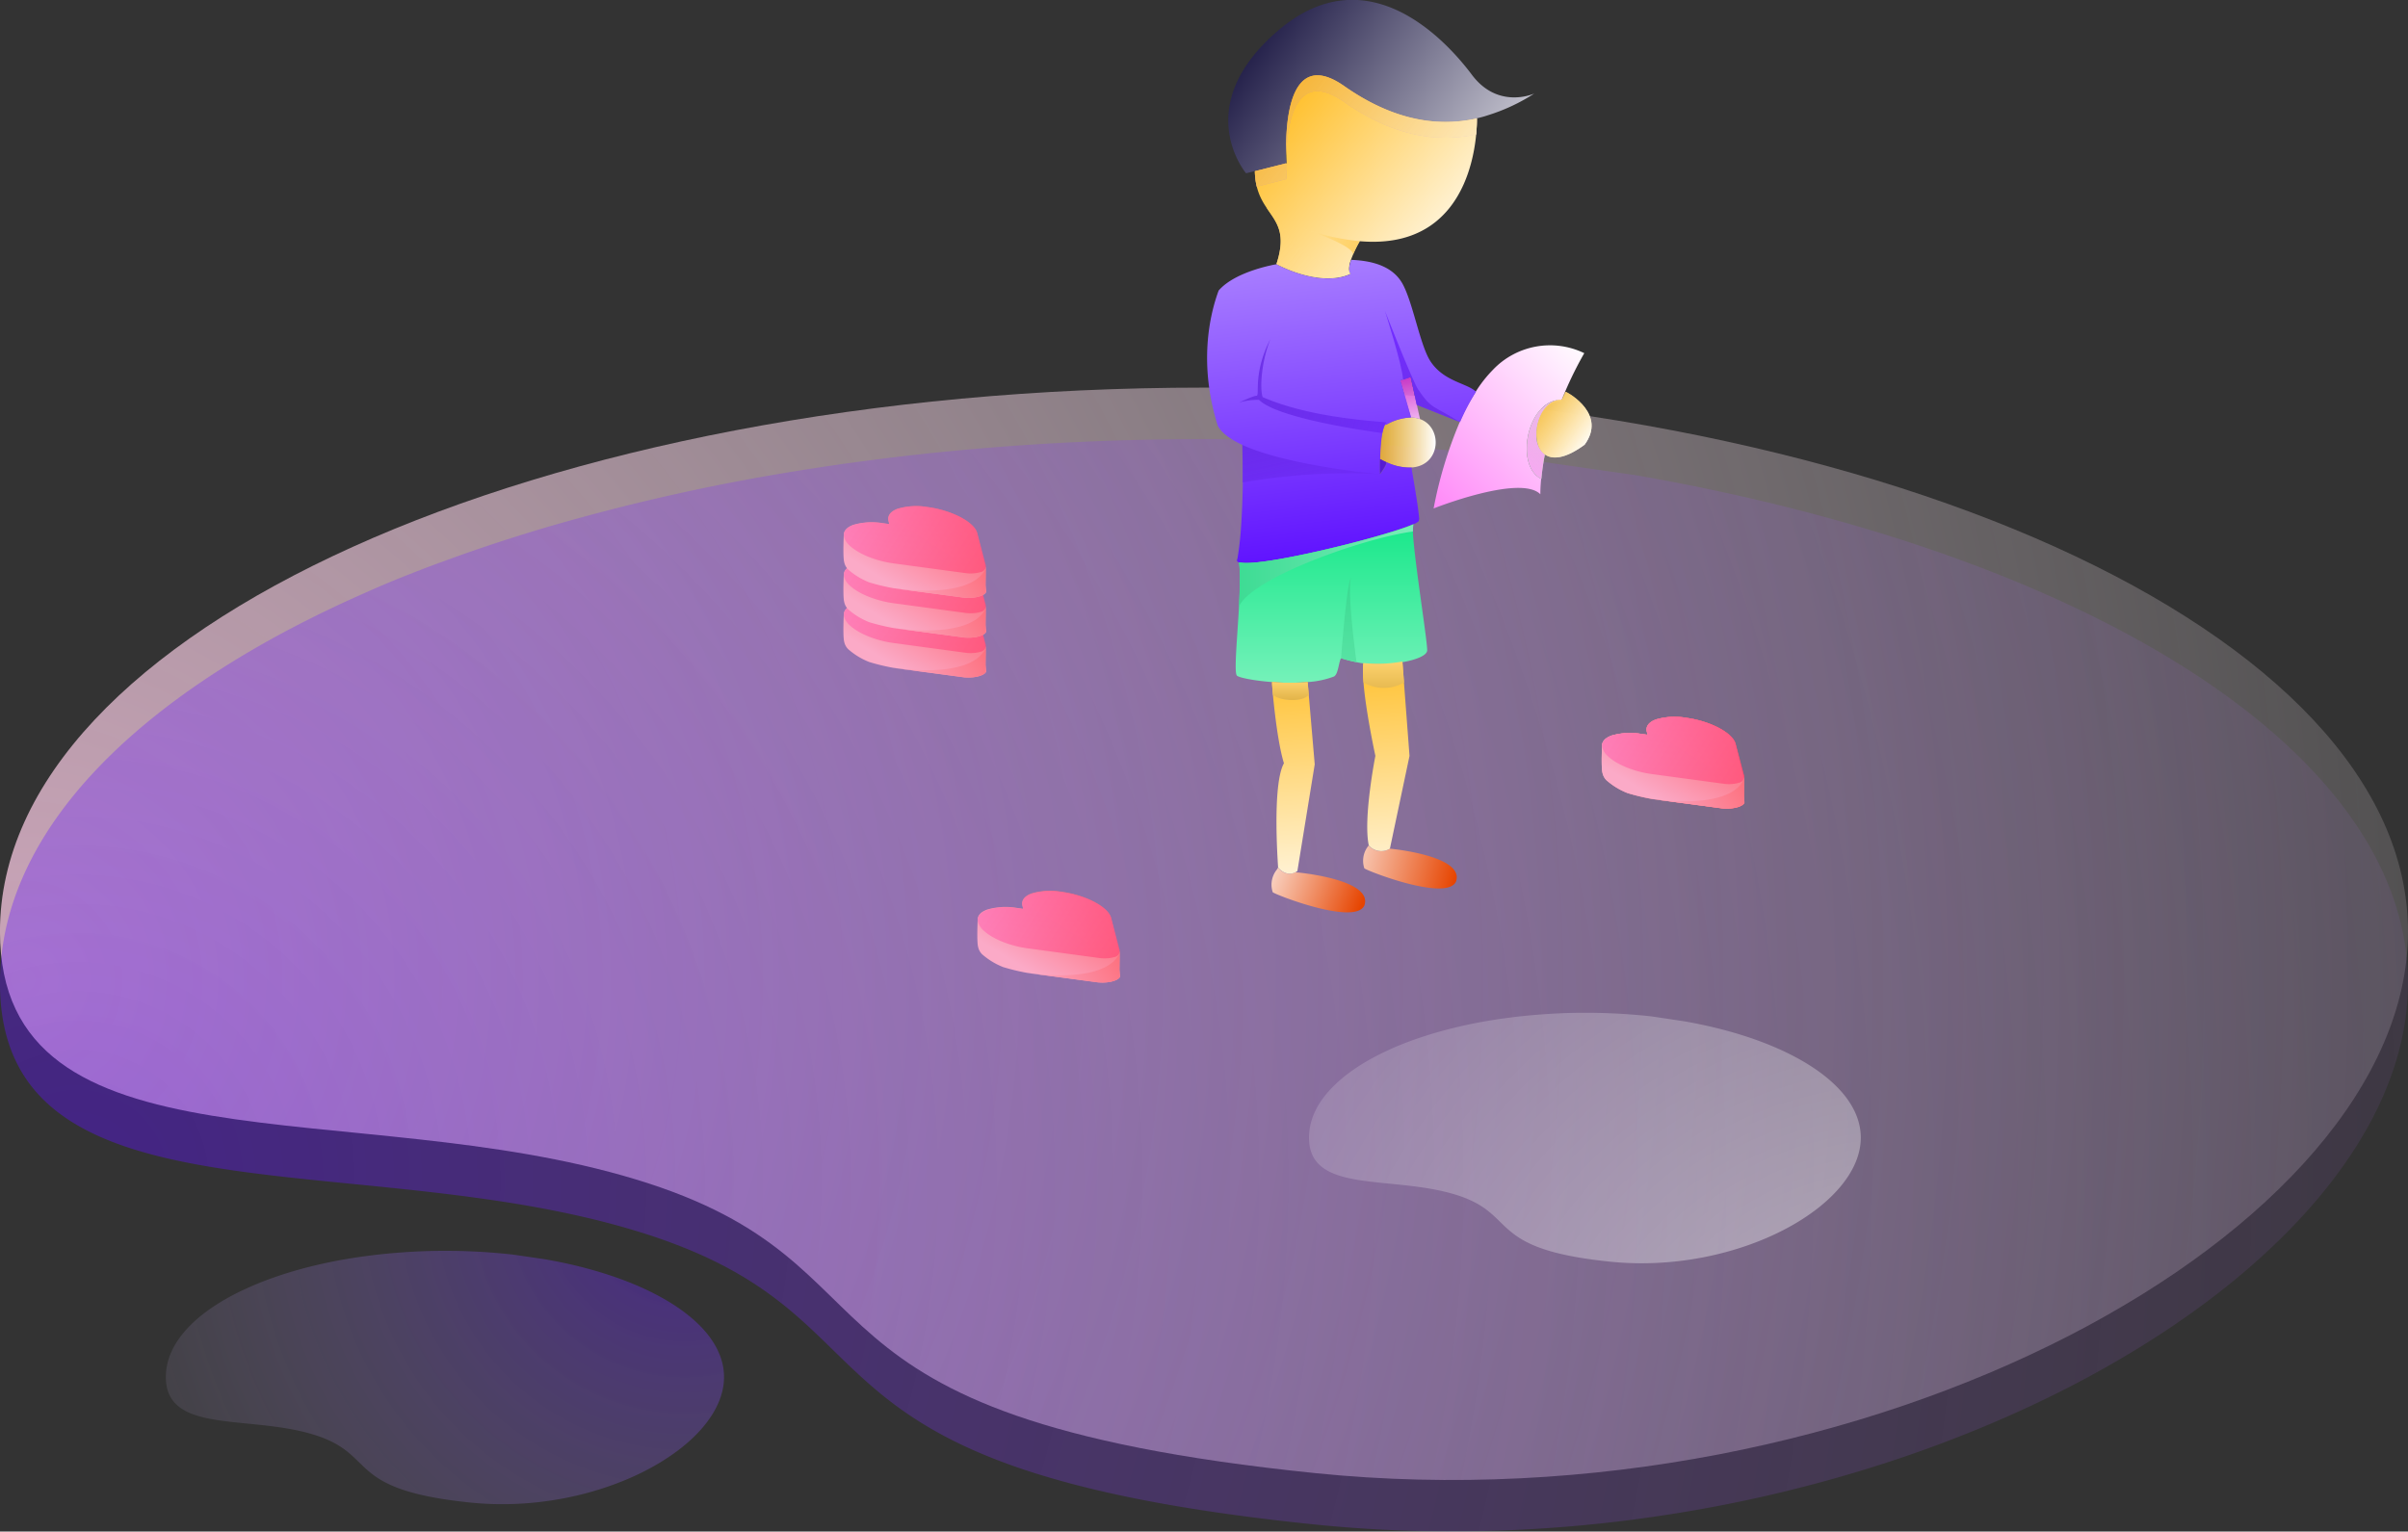 <svg id="Layer_2" data-name="Layer 2" xmlns="http://www.w3.org/2000/svg" xmlns:xlink="http://www.w3.org/1999/xlink" viewBox="0 0 604.6 384.66"><rect x="0" y="0" width="604.6" height="384.66" fill="#333333" stroke="none"/><defs><style>.cls-1,.cls-3{fill:none;}.cls-1{stroke:#000;stroke-miterlimit:10;}.cls-2{fill:url(#linear-gradient);}.Graphic-Style-41{fill:url(#linear-gradient-2);}.cls-4{fill:url(#linear-gradient-3);}.cls-5{fill:url(#linear-gradient-4);}.cls-6{fill:url(#linear-gradient-5);}.cls-7{fill:url(#linear-gradient-6);}.cls-8{fill:url(#radial-gradient);}.cls-9{fill:url(#radial-gradient-2);}.cls-10{fill:url(#linear-gradient-7);}.cls-11{fill:url(#linear-gradient-8);}.cls-12{fill:url(#linear-gradient-9);}.cls-13{fill:url(#linear-gradient-10);}.cls-14{fill:url(#linear-gradient-11);}.cls-15{fill:url(#linear-gradient-12);}.cls-16{fill:url(#linear-gradient-13);}.cls-17{fill:url(#linear-gradient-14);}.cls-18{fill:url(#linear-gradient-15);}.cls-19{fill:url(#linear-gradient-16);}.cls-20{fill:url(#linear-gradient-17);}.cls-21{fill:url(#linear-gradient-18);}.cls-22{fill:url(#linear-gradient-19);}.cls-23{fill:url(#linear-gradient-20);}.cls-24{fill:#561bd1;}.cls-25{fill:url(#linear-gradient-21);}.cls-26{fill:url(#linear-gradient-22);}.cls-27{fill:url(#linear-gradient-23);}.cls-28{fill:url(#linear-gradient-24);}.cls-29{fill:url(#linear-gradient-25);}.cls-30{fill:url(#linear-gradient-26);}.cls-31{fill:url(#linear-gradient-27);}.cls-32{fill:url(#linear-gradient-28);}.cls-33{fill:url(#linear-gradient-29);}.cls-34{fill:url(#linear-gradient-30);}.cls-35{fill:url(#linear-gradient-31);}.cls-36{fill:url(#linear-gradient-32);}.cls-37{fill:url(#linear-gradient-33);}.cls-38{fill:url(#linear-gradient-34);}.cls-39{fill:url(#linear-gradient-35);}.cls-40{fill:url(#linear-gradient-36);}.cls-41{fill:url(#linear-gradient-37);}.cls-42{fill:url(#linear-gradient-38);}.cls-43{fill:url(#linear-gradient-39);}.cls-44{fill:url(#linear-gradient-40);}.cls-45{fill:url(#linear-gradient-41);}.cls-46{fill:url(#linear-gradient-42);}.cls-47{fill:url(#linear-gradient-43);}.cls-48{fill:url(#linear-gradient-44);}.cls-49{fill:url(#linear-gradient-45);}.cls-50{fill:url(#linear-gradient-46);}.cls-51{fill:url(#linear-gradient-47);}.cls-52{fill:url(#linear-gradient-48);}.cls-53{fill:url(#linear-gradient-49);}.cls-54{fill:url(#linear-gradient-50);}.cls-55{fill:url(#radial-gradient-3);}.cls-56{fill:url(#radial-gradient-4);}.cls-57{fill:url(#linear-gradient-51);}.cls-58{fill:url(#linear-gradient-52);}.cls-59{fill:url(#linear-gradient-53);}.cls-60{fill:url(#linear-gradient-54);}.cls-61{fill:url(#linear-gradient-55);}.cls-62{fill:url(#linear-gradient-56);}.cls-63{fill:url(#linear-gradient-57);}.cls-64{fill:url(#linear-gradient-58);}.cls-65{fill:url(#linear-gradient-59);}.cls-66{fill:url(#linear-gradient-60);}.cls-67{fill:url(#linear-gradient-61);}.cls-68{fill:url(#linear-gradient-62);}</style><linearGradient id="linear-gradient" x1="636.34" y1="4342.7" x2="721.59" y2="4401.45" gradientUnits="userSpaceOnUse"><stop offset="0" stop-color="#040030"/><stop offset="1" stop-color="#fff"/></linearGradient><linearGradient id="linear-gradient-2" x1="649.19" y1="4364.09" x2="700.44" y2="4407.34" gradientUnits="userSpaceOnUse"><stop offset="0" stop-color="#ffbb1c"/><stop offset="1" stop-color="#fff"/></linearGradient><linearGradient id="linear-gradient-3" x1="623.74" y1="4364.98" x2="708.99" y2="4423.73" gradientUnits="userSpaceOnUse"><stop offset="0" stop-color="#bf6f5e" stop-opacity="0.74"/><stop offset="1" stop-color="#fff"/></linearGradient><linearGradient id="linear-gradient-4" x1="640.22" y1="4374.72" x2="691.47" y2="4417.97" gradientUnits="userSpaceOnUse"><stop offset="0" stop-color="#ffbb1c" stop-opacity="0.74"/><stop offset="1" stop-color="#fff"/></linearGradient><linearGradient id="linear-gradient-5" x1="637.11" y1="4345.58" x2="722.36" y2="4404.33" xlink:href="#linear-gradient-3"/><linearGradient id="linear-gradient-6" x1="656.43" y1="4355.51" x2="707.68" y2="4398.76" xlink:href="#linear-gradient-4"/><radialGradient id="radial-gradient" cx="337.22" cy="4585.65" r="758.51" gradientUnits="userSpaceOnUse"><stop offset="0" stop-color="#ffcce7" stop-opacity="0.74"/><stop offset="1" stop-color="#fff" stop-opacity="0"/></radialGradient><radialGradient id="radial-gradient-2" cx="350.82" cy="4636.14" r="747.38" gradientUnits="userSpaceOnUse"><stop offset="0" stop-color="#5c0dff" stop-opacity="0.4"/><stop offset="1" stop-color="#ca88ee" stop-opacity="0"/></radialGradient><linearGradient id="linear-gradient-7" x1="693.01" y1="4467.95" x2="732.01" y2="4427.62" gradientUnits="userSpaceOnUse"><stop offset="0" stop-color="#ff8af8"/><stop offset="1" stop-color="#fff"/></linearGradient><linearGradient id="linear-gradient-8" x1="697.67" y1="4472.46" x2="736.67" y2="4432.13" gradientUnits="userSpaceOnUse"><stop offset="0" stop-color="#72e670" stop-opacity="0.74"/><stop offset="1" stop-color="#fff"/></linearGradient><linearGradient id="linear-gradient-9" x1="723.98" y1="4443.82" x2="712.36" y2="4458.7" gradientUnits="userSpaceOnUse"><stop offset="0" stop-color="#f9aaf4" stop-opacity="0.74"/><stop offset="1" stop-color="#f9a7f4"/></linearGradient><linearGradient id="linear-gradient-10" x1="384.84" y1="95.28" x2="403.11" y2="108.24" gradientUnits="userSpaceOnUse"><stop offset="0" stop-color="#e6bb70" stop-opacity="0.74"/><stop offset="1" stop-color="#fff"/></linearGradient><linearGradient id="linear-gradient-11" x1="718.92" y1="4435.39" x2="734.42" y2="4446.39" xlink:href="#linear-gradient-10"/><linearGradient id="linear-gradient-12" x1="712.98" y1="4439.44" x2="734.8" y2="4454.93" xlink:href="#linear-gradient-10"/><linearGradient id="linear-gradient-13" x1="715.02" y1="4440.89" x2="730.52" y2="4451.89" xlink:href="#linear-gradient-4"/><linearGradient id="linear-gradient-14" x1="697.39" y1="4560.36" x2="662.89" y2="4552.11" gradientUnits="userSpaceOnUse"><stop offset="0.01" stop-color="#e64400"/><stop offset="1" stop-color="#fff"/></linearGradient><linearGradient id="linear-gradient-15" x1="677.84" y1="4450.72" x2="691.87" y2="4450.72" xlink:href="#linear-gradient-4"/><linearGradient id="linear-gradient-16" x1="683.17" y1="4429.31" x2="687.79" y2="4450.98" gradientUnits="userSpaceOnUse"><stop offset="0.01" stop-color="#e600e6" stop-opacity="0.74"/><stop offset="1" stop-color="#fff"/></linearGradient><linearGradient id="linear-gradient-17" x1="673.68" y1="4482.29" x2="654.18" y2="4314.79" gradientUnits="userSpaceOnUse"><stop offset="0" stop-color="#5c0dff"/><stop offset="1" stop-color="#fff"/></linearGradient><linearGradient id="linear-gradient-18" x1="665.68" y1="4463.17" x2="665.68" y2="4570.2" gradientUnits="userSpaceOnUse"><stop offset="0" stop-color="#05e681"/><stop offset="1" stop-color="#fff"/></linearGradient><linearGradient id="linear-gradient-19" x1="641.33" y1="4481.57" x2="690.5" y2="4481.57" gradientUnits="userSpaceOnUse"><stop offset="0" stop-color="#3cdb93"/><stop offset="1" stop-color="#7feebc"/></linearGradient><linearGradient id="linear-gradient-20" x1="677.34" y1="4499.04" x2="682.17" y2="4571.54" xlink:href="#linear-gradient-2"/><linearGradient id="linear-gradient-21" x1="673.48" y1="4567.51" x2="643.73" y2="4556.51" xlink:href="#linear-gradient-14"/><linearGradient id="linear-gradient-22" x1="653.98" y1="4500.6" x2="658.81" y2="4573.1" xlink:href="#linear-gradient-2"/><linearGradient id="linear-gradient-23" x1="684.42" y1="4405.91" x2="636.79" y2="4390.78" xlink:href="#linear-gradient-4"/><linearGradient id="linear-gradient-24" x1="634.91" y1="4429.74" x2="691.16" y2="4444.33" gradientUnits="userSpaceOnUse"><stop offset="0" stop-color="#6227db" stop-opacity="0.74"/><stop offset="1" stop-color="#722dff"/></linearGradient><linearGradient id="linear-gradient-25" x1="654.2" y1="4486.57" x2="618.2" y2="4362.24" gradientUnits="userSpaceOnUse"><stop offset="0" stop-color="#c970e6" stop-opacity="0.74"/><stop offset="1" stop-color="#fff"/></linearGradient><linearGradient id="linear-gradient-26" x1="653.27" y1="4486.84" x2="617.27" y2="4362.51" xlink:href="#linear-gradient-25"/><linearGradient id="linear-gradient-27" x1="654.98" y1="4486.35" x2="618.98" y2="4362.02" xlink:href="#linear-gradient-25"/><linearGradient id="linear-gradient-28" x1="685.88" y1="4477.4" x2="649.88" y2="4353.07" xlink:href="#linear-gradient-25"/><linearGradient id="linear-gradient-29" x1="656.05" y1="4438.67" x2="662.38" y2="4467.67" xlink:href="#linear-gradient-24"/><linearGradient id="linear-gradient-30" x1="653.49" y1="4486.78" x2="617.49" y2="4362.45" xlink:href="#linear-gradient-25"/><linearGradient id="linear-gradient-31" x1="683.79" y1="4478.01" x2="647.79" y2="4353.68" xlink:href="#linear-gradient-25"/><linearGradient id="linear-gradient-32" x1="670.05" y1="4487.63" x2="670.05" y2="4531.88" xlink:href="#linear-gradient-19"/><linearGradient id="linear-gradient-33" x1="650.23" y1="4501.01" x2="654.97" y2="4572.14" xlink:href="#linear-gradient-10"/><linearGradient id="linear-gradient-34" x1="328.61" y1="174.5" x2="328.61" y2="174.54" xlink:href="#linear-gradient-10"/><linearGradient id="linear-gradient-35" x1="654.51" y1="4498.67" x2="660" y2="4581.02" xlink:href="#linear-gradient-10"/><linearGradient id="linear-gradient-36" x1="655.39" y1="4510.08" x2="655.39" y2="4516.17" gradientUnits="userSpaceOnUse"><stop offset="0" stop-color="#ffd572"/><stop offset="1" stop-color="#deaf43"/></linearGradient><linearGradient id="linear-gradient-37" x1="650.14" y1="4500.86" x2="654.97" y2="4573.36" xlink:href="#linear-gradient-10"/><linearGradient id="linear-gradient-38" x1="651" y1="4513.78" x2="651.15" y2="4516.02" xlink:href="#linear-gradient-10"/><linearGradient id="linear-gradient-39" x1="352.54" y1="171.76" x2="352.54" y2="171.76" xlink:href="#linear-gradient-10"/><linearGradient id="linear-gradient-40" x1="342.38" y1="171.74" x2="342.38" y2="171.77" xlink:href="#linear-gradient-10"/><linearGradient id="linear-gradient-41" x1="678.77" y1="4504.92" x2="678.77" y2="4515.36" xlink:href="#linear-gradient-36"/><linearGradient id="linear-gradient-42" x1="684.12" y1="4436.41" x2="675.19" y2="4405.57" xlink:href="#linear-gradient-25"/><linearGradient id="linear-gradient-43" x1="681.93" y1="4447.84" x2="690.02" y2="4428.01" xlink:href="#linear-gradient-24"/><linearGradient id="linear-gradient-44" x1="633.46" y1="4382.73" x2="684.71" y2="4425.98" xlink:href="#linear-gradient-4"/><linearGradient id="linear-gradient-45" x1="734.28" y1="4526.26" x2="775.11" y2="4535.84" gradientUnits="userSpaceOnUse"><stop offset="0" stop-color="#fbaac7"/><stop offset="1" stop-color="#ff3d3d"/></linearGradient><linearGradient id="linear-gradient-46" x1="725.46" y1="4518.16" x2="783.21" y2="4538.41" gradientUnits="userSpaceOnUse"><stop offset="0" stop-color="#ff7ac2" stop-opacity="0.74"/><stop offset="1" stop-color="#ff2626"/></linearGradient><linearGradient id="linear-gradient-47" x1="738.03" y1="4520.63" x2="775.19" y2="4552.8" xlink:href="#linear-gradient-45"/><linearGradient id="linear-gradient-48" x1="747.4" y1="4540.35" x2="767.07" y2="4508.69" xlink:href="#linear-gradient-45"/><linearGradient id="linear-gradient-49" x1="734.22" y1="4516.21" x2="807.22" y2="4564.46" xlink:href="#linear-gradient-46"/><linearGradient id="linear-gradient-50" x1="747.84" y1="4546.79" x2="786.84" y2="4523.29" xlink:href="#linear-gradient-45"/><radialGradient id="radial-gradient-3" cx="503.27" cy="4641" r="185.37" gradientUnits="userSpaceOnUse"><stop offset="0" stop-color="#5c0dff" stop-opacity="0.4"/><stop offset="1" stop-color="#fff" stop-opacity="0"/></radialGradient><radialGradient id="radial-gradient-4" cx="808.5" cy="4707" r="247.18" gradientUnits="userSpaceOnUse"><stop offset="0" stop-color="#fff" stop-opacity="0.5"/><stop offset="1" stop-color="#fff" stop-opacity="0"/></radialGradient><linearGradient id="linear-gradient-51" x1="590.63" y1="4584.06" x2="610.29" y2="4552.39" xlink:href="#linear-gradient-45"/><linearGradient id="linear-gradient-52" x1="577.45" y1="4559.91" x2="650.45" y2="4608.16" xlink:href="#linear-gradient-46"/><linearGradient id="linear-gradient-53" x1="591.06" y1="4590.5" x2="630.06" y2="4567" xlink:href="#linear-gradient-45"/><linearGradient id="linear-gradient-54" x1="557.01" y1="4507.44" x2="576.67" y2="4475.77" xlink:href="#linear-gradient-45"/><linearGradient id="linear-gradient-55" x1="543.83" y1="4483.3" x2="616.83" y2="4531.55" xlink:href="#linear-gradient-46"/><linearGradient id="linear-gradient-56" x1="557.44" y1="4513.88" x2="596.44" y2="4490.38" xlink:href="#linear-gradient-45"/><linearGradient id="linear-gradient-57" x1="557.01" y1="4497.44" x2="576.67" y2="4465.77" xlink:href="#linear-gradient-45"/><linearGradient id="linear-gradient-58" x1="543.83" y1="4473.3" x2="616.83" y2="4521.55" xlink:href="#linear-gradient-46"/><linearGradient id="linear-gradient-59" x1="557.44" y1="4503.88" x2="596.44" y2="4480.38" xlink:href="#linear-gradient-45"/><linearGradient id="linear-gradient-60" x1="557.01" y1="4487.44" x2="576.67" y2="4455.77" xlink:href="#linear-gradient-45"/><linearGradient id="linear-gradient-61" x1="543.83" y1="4463.3" x2="616.83" y2="4511.55" xlink:href="#linear-gradient-46"/><linearGradient id="linear-gradient-62" x1="557.44" y1="4493.88" x2="596.44" y2="4470.38" xlink:href="#linear-gradient-45"/></defs><title>instagram</title><path class="cls-1" d="M414,4592" transform="translate(-331.4 -4339.57)"/><path class="cls-2" d="M702.2,4369.29c-10.71,2.38-21.77,0-33.35-8.14-16.89-11.8-14.41,19.39-14.41,19.39l-8,2-2.18.55s-14.22-16.8,8.08-35.87,42,2.29,48.63,11.14c6.44,8.58,15.13,4.94,15.65,4.71a47.31,47.31,0,0,1-11.75,5.48C704,4368.85,703.1,4369.08,702.2,4369.29Z" transform="translate(-331.4 -4339.57)"/><path class="Graphic-Style-41" d="M672.82,4400.15a30.54,30.54,0,0,0-2.21,4.64c-0.53,1.49-.78,2.91-0.15,3.54-7.76,3.56-18.57-2.44-18.57-2.44,4.16-12.73-5.18-11.65-5.42-23.32l8-2s-2.48-31.19,14.41-19.39c11.58,8.1,22.64,10.52,33.35,8.14C702.22,4370.07,703,4402.73,672.82,4400.15Z" transform="translate(-331.4 -4339.57)"/><path class="cls-3" d="M654.34,4378.6c0,0.7,0,1.36,0,2l0.13,0S654.38,4379.8,654.34,4378.6Z" transform="translate(-331.4 -4339.57)"/><path class="cls-4" d="M654.31,4380.57l-7.84,2a17.61,17.61,0,0,0,.48,3.88l7.49-1.91S654.31,4382.93,654.31,4380.57Z" transform="translate(-331.4 -4339.57)"/><path class="cls-5" d="M654.31,4380.57l-7.84,2a17.61,17.61,0,0,0,.48,3.88l7.49-1.91S654.31,4382.93,654.31,4380.57Z" transform="translate(-331.4 -4339.57)"/><path class="cls-6" d="M702.2,4369.29c-10.71,2.38-21.77,0-33.35-8.14-14.3-10-14.71,10.82-14.51,17.45,0.27-8.41,2.46-21.87,14.51-13.45,11.52,8.05,22.52,10.49,33.17,8.18A36.63,36.63,0,0,0,702.2,4369.29Z" transform="translate(-331.4 -4339.57)"/><path class="cls-7" d="M702.2,4369.29c-10.71,2.38-21.77,0-33.35-8.14-14.3-10-14.71,10.82-14.51,17.45,0.27-8.41,2.46-21.87,14.51-13.45,11.52,8.05,22.52,10.49,33.17,8.18A36.63,36.63,0,0,0,702.2,4369.29Z" transform="translate(-331.4 -4339.57)"/><path class="cls-8" d="M936,4573.55c0,75.45-136,150.11-274.38,136s-99.69-52.22-170.51-73.75-159.72-.4-159.72-62.27c0-75.45,135.35-136.61,302.3-136.61S936,4498.1,936,4573.55Z" transform="translate(-331.4 -4339.57)"/><path class="cls-9" d="M741.91,4458.89q9.46,1.63,18.58,3.55C860,4483.26,930.28,4527.81,935.66,4580h0a63.12,63.12,0,0,1,.34,6.46c0,75.45-136,150.12-274.38,136s-99.69-52.21-170.51-73.74-159.72-.4-159.72-62.27a62.06,62.06,0,0,1,.35-6.59c3.53-33.61,34-64,81.76-87,2.27-1.09,4.56-2.16,6.9-3.21,0.93-.43,1.88-0.84,2.82-1.26q6.72-3,13.84-5.71c1.76-.69,3.55-1.36,5.35-2q8.1-3,16.65-5.74c4-1.28,8-2.51,12.16-3.7a514,514,0,0,1,55-12.52c5.9-1,11.91-1.94,18-2.8,4-.54,8-1.06,12-1.55,18.41-2.19,37.51-3.63,57.11-4.22q10.08-.29,20.34-0.3c19.33,0,38.24.82,56.56,2.4q8.47,0.72,16.75,1.64" transform="translate(-331.4 -4339.57)"/><path class="cls-10" d="M723.38,4440h0c-3.94,0-6.29,4.69-6.24,8.72,0-4,2.36-8.42,6.24-8.38,0.3-.74.6-1.46,0.89-2.16,0-.1.08-0.18,0.1-0.23a92,92,0,0,1,4.81-9.68,19.76,19.76,0,0,0-22.93,4.17,32.14,32.14,0,0,0-4.33,5.51,55.24,55.24,0,0,0-4,7.59,106,106,0,0,0-6.57,21.73s21.74-8.63,26.8-3.57c0-1.29.08-2.58,0.2-3.88a5.86,5.86,0,0,1-.75-0.45C711.92,4455.28,715.11,4440,723.38,4440Z" transform="translate(-331.4 -4339.57)"/><path class="cls-11" d="M717.17,4448.72c-0.05-4,2.29-8.72,6.24-8.72h0c-8.26,0-11.46,15.28-5.75,19.38a5.86,5.86,0,0,0,.75.45,54.49,54.49,0,0,1,.87-6A6.13,6.13,0,0,1,717.17,4448.72Z" transform="translate(-331.4 -4339.57)"/><path class="cls-12" d="M717.17,4448.72c-0.05-4,2.29-8.72,6.24-8.72h0c-8.26,0-11.46,15.28-5.75,19.38a5.86,5.86,0,0,0,.75.45,57.58,57.58,0,0,1,.87-6.12A5.8,5.8,0,0,1,717.17,4448.72Z" transform="translate(-331.4 -4339.57)"/><polygon class="cls-13" points="392.1 100.42 392.09 100.43 392.09 100.43 392.1 100.42"/><path class="cls-14" d="M724.4,4437.95c0,0.05-.05,0-0.1.06-0.24.62-.78,1.91-0.81,2s0.61-1.16,1-2Z" transform="translate(-331.4 -4339.57)"/><path class="cls-15" d="M719.26,4453.7c1.88,1.34,5.11,1.17,10-2.44,5.57-7.59-3.8-12.88-4.73-13.29-0.37.85-1,2-1,2h-0.08C717.44,4440,715.13,4450.74,719.26,4453.7Z" transform="translate(-331.4 -4339.57)"/><path class="cls-16" d="M719.26,4453.7c1.88,1.34,5.11,1.17,10-2.44,5.57-7.59-3.8-12.88-4.73-13.29-0.37.85-1,2-1,2h-0.08C717.44,4440,715.13,4450.74,719.26,4453.7Z" transform="translate(-331.4 -4339.57)"/><path class="cls-17" d="M680.38,4552.71s18.9,1.74,16.58,8.29c-2.38,5.08-22.35-2.73-23-3.34a6,6,0,0,1,1.08-5.74A4.17,4.17,0,0,0,680.38,4552.71Z" transform="translate(-331.4 -4339.57)"/><path class="cls-18" d="M687.72,4444.75c6,1.9,5.61,11.75-1.92,12.23a13.63,13.63,0,0,1-6.3-1.34c-0.53-.23-1.08-0.49-1.65-0.79h0c0.07-3,.34-7,1.28-8.69l0.21,0.12a13.22,13.22,0,0,1,6.24-1.85A6.89,6.89,0,0,1,687.72,4444.75Z" transform="translate(-331.4 -4339.57)"/><path class="cls-19" d="M687.94,4444.82l-0.22-.07a6.89,6.89,0,0,0-2.15-.32v-0.23l-2.64-9.08,0.75-.3h0l1.91-.59Z" transform="translate(-331.4 -4339.57)"/><path class="cls-20" d="M684,4434.81l1.6-.59,1.52,7,10.88,4.34a55.14,55.14,0,0,1,4-7.59c-2.17-2.17-7.95-2.49-11.37-7.55-2.65-3.92-4.44-14.83-7.09-19.59s-8.31-5.81-12.89-6c-0.53,1.49-.78,2.91-0.15,3.54-7.76,3.56-18.57-2.44-18.57-2.44s-10.27,1.66-14.55,6.61c-2.24,6.06-5.12,18.44-.2,34,1,1.83,3.21,3.41,6.18,4.78,1.09,0.5,2.29,1,3.55,1.42-1.26-.44-2.46-0.92-3.55-1.42a210.74,210.74,0,0,1-.44,21.79c-0.2,2.38-.47,4.7-0.83,6.81a0.54,0.54,0,0,0,.4.88c4.83,1.49,36.55-6.4,43.55-9.53h0a3.34,3.34,0,0,0,1.57-.82,5,5,0,0,0,.12-0.59c-0.23-3.21-1.87-12.39-1.87-12.39l0-.47a13.63,13.63,0,0,1-6.3-1.34c0,0.9-1.63,3-1.63,3h0s-0.06-1.66,0-3.81c0.07-3,.34-7,1.28-8.69l0.21,0.12a13.22,13.22,0,0,1,6.24-1.85v-0.23l-2.64-9.08,1.06-.3h0Z" transform="translate(-331.4 -4339.57)"/><path class="cls-21" d="M686.79,4479.86c-0.54-4.41-.83-7.88-0.51-8.6-7.25,3.13-38.86,11-43.69,9.53l-0.08.23c0.08,0.61.14,1.31,0.17,2.1,0.35,8.24-1.8,25.14-.71,26.14,0.56,0.51,4.26,1.27,8.81,1.61a54.54,54.54,0,0,0,8.95,0,22.54,22.54,0,0,0,6.6-1.39c1.11-.62,1.17-3.6,1.78-4.6,0,0,0,0,0,0a38,38,0,0,0,4.64,1.15q0.46,0.09,1,.15a34,34,0,0,0,9.8-.3c3.49-.62,6.19-1.71,6.19-3C689.71,4500.55,687.81,4488.43,686.79,4479.86Z" transform="translate(-331.4 -4339.57)"/><path class="cls-22" d="M686.16,4473.06a10.91,10.91,0,0,1,.12-1.8c-7.25,3.13-38.86,11-43.69,9.53l-0.08.23c0.08,0.61.14,1.31,0.17,2.1,0.1,2.39-.19,8.75-0.19,8.75C645.81,4484.65,673.61,4474.75,686.16,4473.06Z" transform="translate(-331.4 -4339.57)"/><path class="cls-23" d="M683.52,4505.88l1.78,23.53-4.92,23.3a4.17,4.17,0,0,1-5.3-.79c-1.47-6.8,1.65-22.51,1.65-22.51s-3.6-16.53-3.07-22.85l0.06-.38A34,34,0,0,0,683.52,4505.88Z" transform="translate(-331.4 -4339.57)"/><path class="cls-24" d="M679.5,4455.64c0,0.9-1.63,3-1.63,3s-0.06-1.66,0-3.81h0C678.42,4455.15,679,4455.41,679.5,4455.64Z" transform="translate(-331.4 -4339.57)"/><path class="cls-25" d="M657.38,4558.71s18.9,1.74,16.58,8.29c-2.38,5.08-22.35-2.73-23-3.34a6,6,0,0,1,1.08-5.74l0.23-.43c1.82,2,3.49,1.58,4.31,1.17Z" transform="translate(-331.4 -4339.57)"/><path class="cls-26" d="M659.74,4511l1.76,20.54-4.35,26.78a2.61,2.61,0,0,1-.53.34c-0.82.41-2.49,0.82-4.31-1.17-0.73-11.13-.64-22.49,1.46-26.22-2-6.53-3-19.9-3-19.9l0-.5a54.54,54.54,0,0,0,9,0v0.1Z" transform="translate(-331.4 -4339.57)"/><path class="cls-3" d="M672.82,4400.15a30.54,30.54,0,0,0-2.21,4.64c-0.53,1.49-.78,2.91-0.15,3.54-7.76,3.56-18.57-2.44-18.57-2.44,4.16-12.73-5.18-11.65-5.42-23.32" transform="translate(-331.4 -4339.57)"/><path class="cls-27" d="M672.82,4400.15a59,59,0,0,1-14.23-3.22s13.7,4.58,12.43,6.79c0,0,1-2.3,1.8-3.57" transform="translate(-331.4 -4339.57)"/><path class="cls-3" d="M702.2,4369.28h0c0,0.77.76,32.77-28.45,30.93" transform="translate(-331.4 -4339.57)"/><path class="cls-3" d="M724.3,4438.18c-0.29.7-.59,1.42-0.89,2.16a79.42,79.42,0,0,0-4.15,13.53,49.55,49.55,0,0,0-1.07,9.83c-5.06-5.06-26.8,3.57-26.8,3.57a106,106,0,0,1,6.57-21.73,55.25,55.25,0,0,1,4-7.59,32.14,32.14,0,0,1,4.33-5.51,19.76,19.76,0,0,1,22.93-4.17,92,92,0,0,0-4.81,9.68" transform="translate(-331.4 -4339.57)"/><path class="cls-3" d="M726.22,4441.09a6.47,6.47,0,0,0-2.73-.75h-0.08c-6-.06-8.28,10.57-4.15,13.53,1.88,1.34,5.11,1.09,10-2.52,5.8-7.9-4.59-13.4-4.81-13.4,0,0.05,0,.13-0.1.23-0.25.64-.81,2.16-0.81,2.16" transform="translate(-331.4 -4339.57)"/><path class="cls-3" d="M670.61,4404.79c4.58,0.21,10.25,1.26,12.89,6s4.44,15.67,7.09,19.59c3.42,5.06,9.19,5.38,11.36,7.55" transform="translate(-331.4 -4339.57)"/><path class="cls-3" d="M651.89,4405.89s-10.27,1.66-14.55,6.61c-2.24,6.06-5.12,18.44-.2,34,1,1.83,3.21,3.41,6.18,4.78,11.68,5.36,34.55,7.35,34.55,7.35s-0.06-1.66,0-3.81c0.07-3,.34-7,1.28-8.69a2.41,2.41,0,0,1,.38-0.52c-9-.7-21.15-2-31.11-6.33-0.71-2.22-.08-11.83,1.92-14.53" transform="translate(-331.4 -4339.57)"/><path class="cls-28" d="M678.42,4448.33s-25.89-3.32-30.9-8.33a16.54,16.54,0,0,0-5,.67s3.5-1.7,4.38-1.7-1-5.49,3.44-14.19c-2.29,5.91-2.63,12.31-1.92,14.53,10,4.29,22.1,5.63,31.11,6.33a2.41,2.41,0,0,0-.38.52,8,8,0,0,0-.7,2.17" transform="translate(-331.4 -4339.57)"/><path class="cls-3" d="M679.33,4446.28a13.22,13.22,0,0,1,6.24-1.85,6.89,6.89,0,0,1,2.15.32c6,1.9,5.61,11.75-1.92,12.23a13.63,13.63,0,0,1-6.3-1.34c-0.53-.23-1.08-0.49-1.65-0.79" transform="translate(-331.4 -4339.57)"/><polyline class="cls-3" points="352.29 95.24 354.04 94.65 355.64 101.63 356.4 104.96"/><polyline class="cls-3" points="354.18 104.63 351.39 95.55 352.29 95.25"/><path class="cls-3" d="M686.28,4471.25a4.15,4.15,0,0,0,1.43-.82c0-.16,0-0.36,0-0.59-0.23-3.21-1.87-12.39-1.87-12.39" transform="translate(-331.4 -4339.57)"/><path class="cls-3" d="M643.3,4450.86s0,0.16,0,.45a210.73,210.73,0,0,1-.44,21.79c-0.2,2.38-.47,4.7-0.83,6.81-0.21.42,0,.71,0.54,0.88,4.83,1.49,36.44-6.4,43.69-9.53" transform="translate(-331.4 -4339.57)"/><line class="cls-3" x1="366.56" y1="105.97" x2="355.64" y2="101.63"/><path class="cls-3" d="M689.71,4502.91c0-2.36-1.9-14.48-2.92-23.05-0.54-4.41-.83-7.88-0.51-8.6h0" transform="translate(-331.4 -4339.57)"/><path class="cls-3" d="M668.12,4504.88a38,38,0,0,0,4.64,1.15q0.47,0.09,1,.15a34,34,0,0,0,9.8-.3c3.49-.62,6.19-1.71,6.19-3" transform="translate(-331.4 -4339.57)"/><path class="cls-3" d="M642.51,4481c0.08,0.61.14,1.31,0.17,2.1,0.35,8.24-1.8,25.14-.71,26.14,0.56,0.51,4.26,1.27,8.81,1.61a54.54,54.54,0,0,0,9,0,22.54,22.54,0,0,0,6.6-1.39c1.11-.62,1.17-3.6,1.78-4.6" transform="translate(-331.4 -4339.57)"/><path class="cls-3" d="M683.5,4505.66l0,0.22,1.78,23.53-4.92,23.3a4.17,4.17,0,0,1-5.3-.79c-1.47-6.8,1.65-22.51,1.65-22.51s-3.6-16.53-3.07-22.85" transform="translate(-331.4 -4339.57)"/><path class="cls-3" d="M680.38,4552.71s18.9,1.74,16.58,8.29c-2.38,5.08-22.35-2.73-23-3.34a6,6,0,0,1,1.08-5.74" transform="translate(-331.4 -4339.57)"/><path class="cls-3" d="M657.38,4558.71s18.9,1.74,16.58,8.29c-2.38,5.08-22.35-2.73-23-3.34a6,6,0,0,1,1.08-5.74" transform="translate(-331.4 -4339.57)"/><path class="cls-3" d="M644.85,4452h0c-0.52-.21-1-0.43-1.52-0.65h0C643.81,4451.54,644.32,4451.75,644.85,4452Z" transform="translate(-331.4 -4339.57)"/><path class="cls-3" d="M646.87,4452.73c-0.56-.2-1.1-0.4-1.63-0.61h0C645.77,4452.33,646.31,4452.53,646.87,4452.73Z" transform="translate(-331.4 -4339.57)"/><path class="cls-3" d="M645.24,4452.12h0l-0.4-.16h0Z" transform="translate(-331.4 -4339.57)"/><path class="cls-3" d="M677.83,4456.35c0-.23,0-0.47,0-0.72C677.83,4455.88,677.83,4456.12,677.83,4456.35Z" transform="translate(-331.4 -4339.57)"/><path class="cls-3" d="M678.8,4446.9a4.94,4.94,0,0,1,.32-0.74h0A4.93,4.93,0,0,0,678.8,4446.9Z" transform="translate(-331.4 -4339.57)"/><path class="cls-29" d="M644.85,4452c-0.52-.21-1-0.43-1.52-0.65C643.81,4451.54,644.32,4451.75,644.85,4452Z" transform="translate(-331.4 -4339.57)"/><path class="cls-30" d="M642.76,4451l0.32,0.16h0Z" transform="translate(-331.4 -4339.57)"/><path class="cls-31" d="M644.85,4452l0.39,0.16Z" transform="translate(-331.4 -4339.57)"/><path class="cls-32" d="M677.83,4455.63c0-.25,0-0.51,0-0.78a30.66,30.66,0,0,1,1-7.95,30.66,30.66,0,0,0-1,7.95C677.84,4455.12,677.83,4455.38,677.83,4455.63Z" transform="translate(-331.4 -4339.57)"/><path class="cls-33" d="M677.87,4458.66s-20.54-1.79-32.63-6.54l-0.4-.16c-0.52-.21-1-0.43-1.52-0.65h0c0,1.23.14,4.87,0.09,9.44h0A153.55,153.55,0,0,1,677.87,4458.66Z" transform="translate(-331.4 -4339.57)"/><path class="cls-34" d="M643.32,4451.31h0l-0.23-.11h0l0.23,0.11h0Z" transform="translate(-331.4 -4339.57)"/><path class="cls-35" d="M677.87,4458.66l0.25-.35-0.25.35s0-.93,0-2.31C677.84,4457.73,677.87,4458.66,677.87,4458.66Z" transform="translate(-331.4 -4339.57)"/><path class="cls-3" d="M680.26,4423.37a111,111,0,0,1,3.43,11.44h0" transform="translate(-331.4 -4339.57)"/><path class="cls-3" d="M575.61,4574a3.3,3.3,0,0,0,.25.63c0.85,1.65,3.3,3.3,6.44,4.47" transform="translate(-331.4 -4339.57)"/><path class="cls-3" d="M575.53,4567.14c0-.11,0-0.22,0-0.33h0s-0.29,5.74.09,7.13" transform="translate(-331.4 -4339.57)"/><path class="cls-3" d="M575.69,4568a1.14,1.14,0,0,1-.09-0.26,1,1,0,0,1,0-.24" transform="translate(-331.4 -4339.57)"/><path class="cls-3" d="M576.75,4569.55a3,3,0,0,1-.24-0.26,4.82,4.82,0,0,1-.57-0.78" transform="translate(-331.4 -4339.57)"/><path class="cls-3" d="M611.2,4575a1.74,1.74,0,0,1-1.4,1.34s0,0,0,0,0,0,0,0-0.32.1-.49,0.15" transform="translate(-331.4 -4339.57)"/><path class="cls-3" d="M582.3,4579.05a27.11,27.11,0,0,0,5.79,1.43l10.1,1.36,7.67,1c3.25,0.27,5.49-.8,5.49-1.58L611.2,4575" transform="translate(-331.4 -4339.57)"/><path class="cls-3" d="M611.2,4575V4575a1.26,1.26,0,0,0,0-.27l-2.13-8.09c-0.74-2.79-6.34-5.71-12.48-6.53a16.44,16.44,0,0,0-7.47.43c-1.77.64-2.68,1.73-2.3,3.13l0.17,0.71-1.57-.21a16.58,16.58,0,0,0-7.47.43c-1.36.5-2.2,1.26-2.35,2.22a1.76,1.76,0,0,0,0,.33,2.5,2.5,0,0,0,.08.58,2,2,0,0,0,.08.26,4.22,4.22,0,0,0,.25.53,4.82,4.82,0,0,0,.57.78,2.84,2.84,0,0,0,.24.26c2.07,2.14,6.54,4.06,11.34,4.7l17.77,2.4a9.65,9.65,0,0,0,3.45-.08,3.55,3.55,0,0,0,.52-0.15l0,0,0,0A1.57,1.57,0,0,0,611.2,4575Z" transform="translate(-331.4 -4339.57)"/><path class="cls-3" d="M567.55,4496.61a1.74,1.74,0,0,1-1.4,1.34s0,0,0,0,0,0,0,0a5.44,5.44,0,0,1-1,.25" transform="translate(-331.4 -4339.57)"/><path class="cls-3" d="M538.64,4500.61a26.76,26.76,0,0,0,5.8,1.44l10.31,1.39,7.46,1a8.61,8.61,0,0,0,4.8-.78,1.64,1.64,0,0,0,.52-0.42,0.61,0.61,0,0,0,.17-0.39l-0.09-3.85-0.06-2.4" transform="translate(-331.4 -4339.57)"/><path class="cls-3" d="M633.31,4479.79a1.74,1.74,0,0,1-1.4,1.34h0" transform="translate(-331.4 -4339.57)"/><path class="cls-3" d="M781.86,4570.29a4.15,4.15,0,0,1-1.15-1.83,1.6,1.6,0,0,1-.05-0.29" transform="translate(-331.4 -4339.57)"/><path class="cls-3" d="M567.19,4511.9a1,1,0,0,0,.51-0.69s-0.13-6-.13-6.42a1.11,1.11,0,0,0,0-.17,2.12,2.12,0,0,0-.26-0.55,3.43,3.43,0,0,0-.28-0.4" transform="translate(-331.4 -4339.57)"/><path class="cls-3" d="M567.29,4512.07a1.4,1.4,0,0,0-.1-0.16" transform="translate(-331.4 -4339.57)"/><path class="cls-3" d="M567.19,4511.91h0" transform="translate(-331.4 -4339.57)"/><path class="cls-3" d="M567,4511.67s0.08,0.09.18,0.23" transform="translate(-331.4 -4339.57)"/><path class="cls-36" d="M670.61,4484.65c-1,4.1,1.39,21.23,1.39,21.23a33.29,33.29,0,0,1-3.89-1S669.55,4485.71,670.61,4484.65Z" transform="translate(-331.4 -4339.57)"/><path class="cls-37" d="M651,4510.82v0l-0.14.47A26.16,26.16,0,0,0,651,4514h0.07A25.23,25.23,0,0,1,651,4510.82Z" transform="translate(-331.4 -4339.57)"/><polygon class="cls-38" points="328.61 174.52 328.61 174.52 328.61 174.52 328.61 174.52"/><path class="cls-39" d="M651.06,4514.06c1.68,1.5,7.42,1.94,8.94-.06h-8.95v0.06Z" transform="translate(-331.4 -4339.57)"/><path class="cls-40" d="M659.74,4511v-0.08a54.47,54.47,0,0,1-8.95-.06c0,0.58.14,2.19,0.27,3.19v0.06c1.68,1.5,7.42,1.94,8.94-.06Z" transform="translate(-331.4 -4339.57)"/><path class="cls-41" d="M651.06,4514.09H651l0.07,0.06v-0.06Z" transform="translate(-331.4 -4339.57)"/><path class="cls-42" d="M651.06,4514.09H651l0.07,0.06v-0.06Z" transform="translate(-331.4 -4339.57)"/><polygon class="cls-43" points="352.54 171.76 352.54 171.76 352.54 171.76 352.54 171.76"/><polygon class="cls-44" points="342.38 171.76 342.38 171.76 342.38 171.76 342.38 171.76"/><path class="cls-45" d="M683.52,4505.71a34.05,34.05,0,0,1-9.8.38l-0.06.26a28.77,28.77,0,0,0,.11,4.65,10.25,10.25,0,0,0,10.16,0Z" transform="translate(-331.4 -4339.57)"/><path class="cls-46" d="M683.69,4435.12l0-.22-0.05,0C683.69,4435,683.69,4435.06,683.69,4435.12Z" transform="translate(-331.4 -4339.57)"/><path class="cls-47" d="M687.46,4437.38c-1.42-2.1-8.34-19.75-8.34-19.75s4.39,13.7,4.56,17.29l0.05,0,0.26-.07h0l1.6-.59,1.52,7,10.88,4.34C691,4441.2,690.88,4442.44,687.46,4437.38Z" transform="translate(-331.4 -4339.57)"/><path class="cls-48" d="M649.39,4391.72c2.43,3.65,5.1,6.21,2.5,14.17,0,0,10.81,6,18.57,2.44a2.43,2.43,0,0,1-.24-2.19C656.19,4406.95,654.44,4394.92,649.39,4391.72Z" transform="translate(-331.4 -4339.57)"/><path class="cls-49" d="M769.25,4539.43l0.06-4.43h0a3.26,3.26,0,0,1-.19-0.44l-1.22-5-0.79-3.19c-0.75-2.78-6.32-5.72-12.46-6.54a16.55,16.55,0,0,0-7.46.42c-1.77.64-2.68,1.74-2.31,3.13l0.18,0.72-1.57-.21a16.6,16.6,0,0,0-7.47.42c-1.36.5-2.21,1.26-2.36,2.22h0s-0.29,5.75.09,7.14a3.68,3.68,0,0,0,1,1.86,17.9,17.9,0,0,0,5.3,3.23,54.12,54.12,0,0,0,6,1.45l9.42,1.25,8.5,1.14c3.24,0.26,5.43-.76,5.43-1.54Z" transform="translate(-331.4 -4339.57)"/><path class="cls-50" d="M769.31,4534.79v-0.05a1.45,1.45,0,0,0,0-.28l-1.3-4.93-0.83-3.16c-0.75-2.78-6.34-5.71-12.48-6.53a16.58,16.58,0,0,0-7.47.43c-1.77.64-2.68,1.74-2.31,3.13l0.18,0.72-1.57-.21a16.6,16.6,0,0,0-7.47.42c-1.36.5-2.21,1.26-2.36,2.22a2.15,2.15,0,0,0,0,.62,1.5,1.5,0,0,0,.06.29,4.33,4.33,0,0,0,1.14,1.83c1.76,1.81,5.24,3.47,9.2,4.33h0c0.7,0.15,1.41.27,2.13,0.37l17.77,2.4a9.61,9.61,0,0,0,3.44-.08,3.69,3.69,0,0,0,.53-0.15l0,0H768A1.57,1.57,0,0,0,769.31,4534.79Z" transform="translate(-331.4 -4339.57)"/><path class="cls-51" d="M769.26,4539.43l0.05-4.43s-1.38,8-23.31,5.24l1.31,0.17,8.11,1.07,8.5,1.14c3.24,0.26,5.43-.76,5.43-1.54Z" transform="translate(-331.4 -4339.57)"/><g id="New_Symbol_10" data-name="New Symbol 10"><path class="cls-52" d="M769.25,4539.43l0.06-4.43h0a3.26,3.26,0,0,1-.19-0.44l-1.22-5-0.79-3.19c-0.75-2.78-6.32-5.72-12.46-6.54a16.55,16.55,0,0,0-7.46.42c-1.77.64-2.68,1.74-2.31,3.13l0.18,0.72-1.57-.21a16.6,16.6,0,0,0-7.47.42c-1.36.5-2.21,1.26-2.36,2.22h0s-0.29,5.75.09,7.14a3.68,3.68,0,0,0,1,1.86,17.9,17.9,0,0,0,5.3,3.23,54.12,54.12,0,0,0,6,1.45l9.42,1.25,8.5,1.14c3.24,0.26,5.43-.76,5.43-1.54Z" transform="translate(-331.4 -4339.57)"/><path class="cls-53" d="M769.31,4534.79v-0.05a1.45,1.45,0,0,0,0-.28l-1.3-4.93-0.83-3.16c-0.75-2.78-6.34-5.71-12.48-6.53a16.58,16.58,0,0,0-7.47.43c-1.77.64-2.68,1.74-2.31,3.13l0.18,0.72-1.57-.21a16.6,16.6,0,0,0-7.47.42c-1.36.5-2.21,1.26-2.36,2.22a2.15,2.15,0,0,0,0,.62,1.5,1.5,0,0,0,.06.29,4.33,4.33,0,0,0,1.14,1.83c1.76,1.81,5.24,3.47,9.2,4.33h0c0.7,0.15,1.41.27,2.13,0.37l17.77,2.4a9.61,9.61,0,0,0,3.44-.08,3.69,3.69,0,0,0,.53-0.15l0,0H768A1.57,1.57,0,0,0,769.31,4534.79Z" transform="translate(-331.4 -4339.57)"/><path class="cls-54" d="M769.26,4539.43l0.05-4.43s-1.38,8-23.31,5.24l1.31,0.17,8.11,1.07,8.5,1.14c3.24,0.26,5.43-.76,5.43-1.54Z" transform="translate(-331.4 -4339.57)"/></g><path class="cls-55" d="M468.18,4655.83q2.19,0.38,4.31.82c23.08,4.83,39.37,15.16,40.62,27.26h0a14.64,14.64,0,0,1,.08,1.5c0,17.49-31.54,34.81-63.62,31.54s-23.11-12.11-39.53-17.1-37-.09-37-14.44a14.39,14.39,0,0,1,.08-1.53c0.82-7.79,7.87-14.85,19-20.17l1.6-.74,0.65-.29q1.56-.68,3.21-1.32l1.24-.47q1.88-.69,3.86-1.33c0.92-.3,1.86-0.58,2.82-0.86a119.18,119.18,0,0,1,12.76-2.9c1.37-.23,2.76-0.45,4.17-0.65l2.78-.36c4.27-.51,8.7-0.84,13.24-1q2.34-.07,4.72-0.07c4.48,0,8.87.19,13.11,0.56q2,0.17,3.88.38" transform="translate(-331.4 -4339.57)"/><path class="cls-56" d="M754.13,4596.05q2.17,0.37,4.26.81c22.81,4.77,38.91,15,40.14,26.94h0a14.47,14.47,0,0,1,.08,1.48c0,17.29-31.17,34.4-62.88,31.17s-22.84-12-39.07-16.9-36.6-.09-36.6-14.27a14.22,14.22,0,0,1,.08-1.51c0.81-7.7,7.78-14.68,18.74-19.94l1.58-.74,0.65-.29q1.54-.68,3.17-1.31l1.23-.46q1.86-.69,3.82-1.31c0.91-.29,1.84-0.58,2.79-0.85a117.79,117.79,0,0,1,12.61-2.87c1.35-.23,2.73-0.45,4.12-0.64l2.75-.36c4.22-.5,8.59-0.83,13.09-1q2.31-.07,4.66-0.07c4.43,0,8.76.19,13,.55q1.94,0.16,3.84.38" transform="translate(-331.4 -4339.57)"/><g id="New_Symbol_10-2" data-name="New Symbol 10"><path class="cls-57" d="M612.48,4583.13l0.06-4.43h0a3.26,3.26,0,0,1-.19-0.44l-1.22-5-0.79-3.19c-0.75-2.78-6.32-5.72-12.46-6.54a16.55,16.55,0,0,0-7.46.42c-1.77.64-2.68,1.74-2.31,3.13l0.18,0.72-1.57-.21a16.6,16.6,0,0,0-7.47.42c-1.36.5-2.21,1.26-2.36,2.22h0s-0.29,5.75.09,7.14a3.68,3.68,0,0,0,1,1.86,17.9,17.9,0,0,0,5.3,3.23,54.12,54.12,0,0,0,6,1.45l9.42,1.25,8.5,1.14c3.24,0.26,5.43-.76,5.43-1.54Z" transform="translate(-331.4 -4339.57)"/><path class="cls-58" d="M612.54,4578.5v0a1.45,1.45,0,0,0,0-.28l-1.3-4.93-0.83-3.16c-0.75-2.78-6.34-5.71-12.48-6.53a16.58,16.58,0,0,0-7.47.43c-1.77.64-2.68,1.74-2.31,3.13l0.18,0.72-1.57-.21a16.6,16.6,0,0,0-7.47.42c-1.36.5-2.21,1.26-2.36,2.22a2.15,2.15,0,0,0,0,.62,1.5,1.5,0,0,0,.06.29,4.33,4.33,0,0,0,1.14,1.83c1.76,1.81,5.24,3.47,9.2,4.33h0c0.7,0.15,1.41.27,2.13,0.37l17.77,2.4a9.61,9.61,0,0,0,3.44-.08,3.69,3.69,0,0,0,.53-0.15l0,0h0.06A1.57,1.57,0,0,0,612.54,4578.5Z" transform="translate(-331.4 -4339.57)"/><path class="cls-59" d="M612.48,4583.13l0.05-4.43s-1.38,8-23.31,5.24l1.31,0.17,8.11,1.07,8.5,1.14c3.24,0.26,5.43-.76,5.43-1.54Z" transform="translate(-331.4 -4339.57)"/></g><g id="New_Symbol_10-3" data-name="New Symbol 10"><path class="cls-60" d="M578.86,4506.51l0.06-4.43h0a3.26,3.26,0,0,1-.19-0.44l-1.22-5-0.79-3.19c-0.75-2.78-6.32-5.72-12.46-6.54a16.55,16.55,0,0,0-7.46.42c-1.77.64-2.68,1.74-2.31,3.13l0.18,0.72-1.57-.21a16.6,16.6,0,0,0-7.47.42c-1.36.5-2.21,1.26-2.36,2.22h0s-0.29,5.75.09,7.14a3.68,3.68,0,0,0,1,1.86,17.9,17.9,0,0,0,5.3,3.23,54.12,54.12,0,0,0,6,1.45l9.42,1.25,8.5,1.14c3.24,0.26,5.43-.76,5.43-1.54Z" transform="translate(-331.4 -4339.57)"/><path class="cls-61" d="M578.92,4501.88v-0.05a1.45,1.45,0,0,0,0-.28l-1.3-4.93-0.83-3.16c-0.75-2.78-6.34-5.71-12.48-6.53a16.58,16.58,0,0,0-7.47.43c-1.77.64-2.68,1.74-2.31,3.13l0.18,0.72-1.57-.21a16.6,16.6,0,0,0-7.47.42c-1.36.5-2.21,1.26-2.36,2.22a2.15,2.15,0,0,0,0,.62,1.5,1.5,0,0,0,.06.29,4.33,4.33,0,0,0,1.14,1.83c1.76,1.81,5.24,3.47,9.2,4.33h0c0.7,0.15,1.41.27,2.13,0.37l17.77,2.4a9.61,9.61,0,0,0,3.44-.08,3.69,3.69,0,0,0,.53-0.15l0,0h0.06A1.57,1.57,0,0,0,578.92,4501.88Z" transform="translate(-331.4 -4339.57)"/><path class="cls-62" d="M578.86,4506.51l0.05-4.43s-1.38,8-23.31,5.24l1.31,0.17,8.11,1.07,8.5,1.14c3.24,0.26,5.43-.76,5.43-1.54Z" transform="translate(-331.4 -4339.57)"/></g><g id="New_Symbol_10-4" data-name="New Symbol 10"><path class="cls-63" d="M578.86,4496.51l0.06-4.43h0a3.26,3.26,0,0,1-.19-0.44l-1.22-5-0.79-3.19c-0.75-2.78-6.32-5.72-12.46-6.54a16.55,16.55,0,0,0-7.46.42c-1.77.64-2.68,1.74-2.31,3.13l0.18,0.72-1.57-.21a16.6,16.6,0,0,0-7.47.42c-1.36.5-2.21,1.26-2.36,2.22h0s-0.29,5.75.09,7.14a3.68,3.68,0,0,0,1,1.86,17.9,17.9,0,0,0,5.3,3.23,54.12,54.12,0,0,0,6,1.45l9.42,1.25,8.5,1.14c3.24,0.26,5.43-.76,5.43-1.54Z" transform="translate(-331.4 -4339.57)"/><path class="cls-64" d="M578.92,4491.88v-0.05a1.45,1.45,0,0,0,0-.28l-1.3-4.93-0.83-3.16c-0.75-2.78-6.34-5.71-12.48-6.53a16.58,16.58,0,0,0-7.47.43c-1.77.64-2.68,1.74-2.31,3.13l0.18,0.72-1.57-.21a16.6,16.6,0,0,0-7.47.42c-1.36.5-2.21,1.26-2.36,2.22a2.15,2.15,0,0,0,0,.62,1.5,1.5,0,0,0,.06.29,4.33,4.33,0,0,0,1.14,1.83c1.76,1.81,5.24,3.47,9.2,4.33h0c0.7,0.15,1.41.27,2.13,0.37l17.77,2.4a9.61,9.61,0,0,0,3.44-.08,3.69,3.69,0,0,0,.53-0.15l0,0h0.06A1.57,1.57,0,0,0,578.92,4491.88Z" transform="translate(-331.4 -4339.57)"/><path class="cls-65" d="M578.86,4496.51l0.05-4.43s-1.38,8-23.31,5.24l1.31,0.17,8.11,1.07,8.5,1.14c3.24,0.26,5.43-.76,5.43-1.54Z" transform="translate(-331.4 -4339.57)"/></g><g id="New_Symbol_10-5" data-name="New Symbol 10"><path class="cls-66" d="M578.86,4486.51l0.06-4.43h0a3.26,3.26,0,0,1-.19-0.44l-1.22-5-0.79-3.19c-0.75-2.78-6.32-5.72-12.46-6.54a16.55,16.55,0,0,0-7.46.42c-1.77.64-2.68,1.74-2.31,3.13l0.18,0.72-1.57-.21a16.6,16.6,0,0,0-7.47.42c-1.36.5-2.21,1.26-2.36,2.22h0s-0.29,5.75.09,7.14a3.68,3.68,0,0,0,1,1.86,17.9,17.9,0,0,0,5.3,3.23,54.12,54.12,0,0,0,6,1.45l9.42,1.25,8.5,1.14c3.24,0.26,5.43-.76,5.43-1.54Z" transform="translate(-331.4 -4339.57)"/><path class="cls-67" d="M578.92,4481.88v-0.05a1.45,1.45,0,0,0,0-.28l-1.3-4.93-0.83-3.16c-0.75-2.78-6.34-5.71-12.48-6.53a16.58,16.58,0,0,0-7.47.43c-1.77.64-2.68,1.74-2.31,3.13l0.18,0.72-1.57-.21a16.6,16.6,0,0,0-7.47.42c-1.36.5-2.21,1.26-2.36,2.22a2.15,2.15,0,0,0,0,.62,1.5,1.5,0,0,0,.06.29,4.33,4.33,0,0,0,1.14,1.83c1.76,1.81,5.24,3.47,9.2,4.33h0c0.7,0.15,1.41.27,2.13,0.37l17.77,2.4a9.61,9.61,0,0,0,3.44-.08,3.69,3.69,0,0,0,.53-0.15l0,0h0.06A1.57,1.57,0,0,0,578.92,4481.88Z" transform="translate(-331.4 -4339.57)"/><path class="cls-68" d="M578.86,4486.51l0.05-4.43s-1.38,8-23.31,5.24l1.31,0.17,8.11,1.07,8.5,1.14c3.24,0.26,5.43-.76,5.43-1.54Z" transform="translate(-331.4 -4339.57)"/></g></svg>